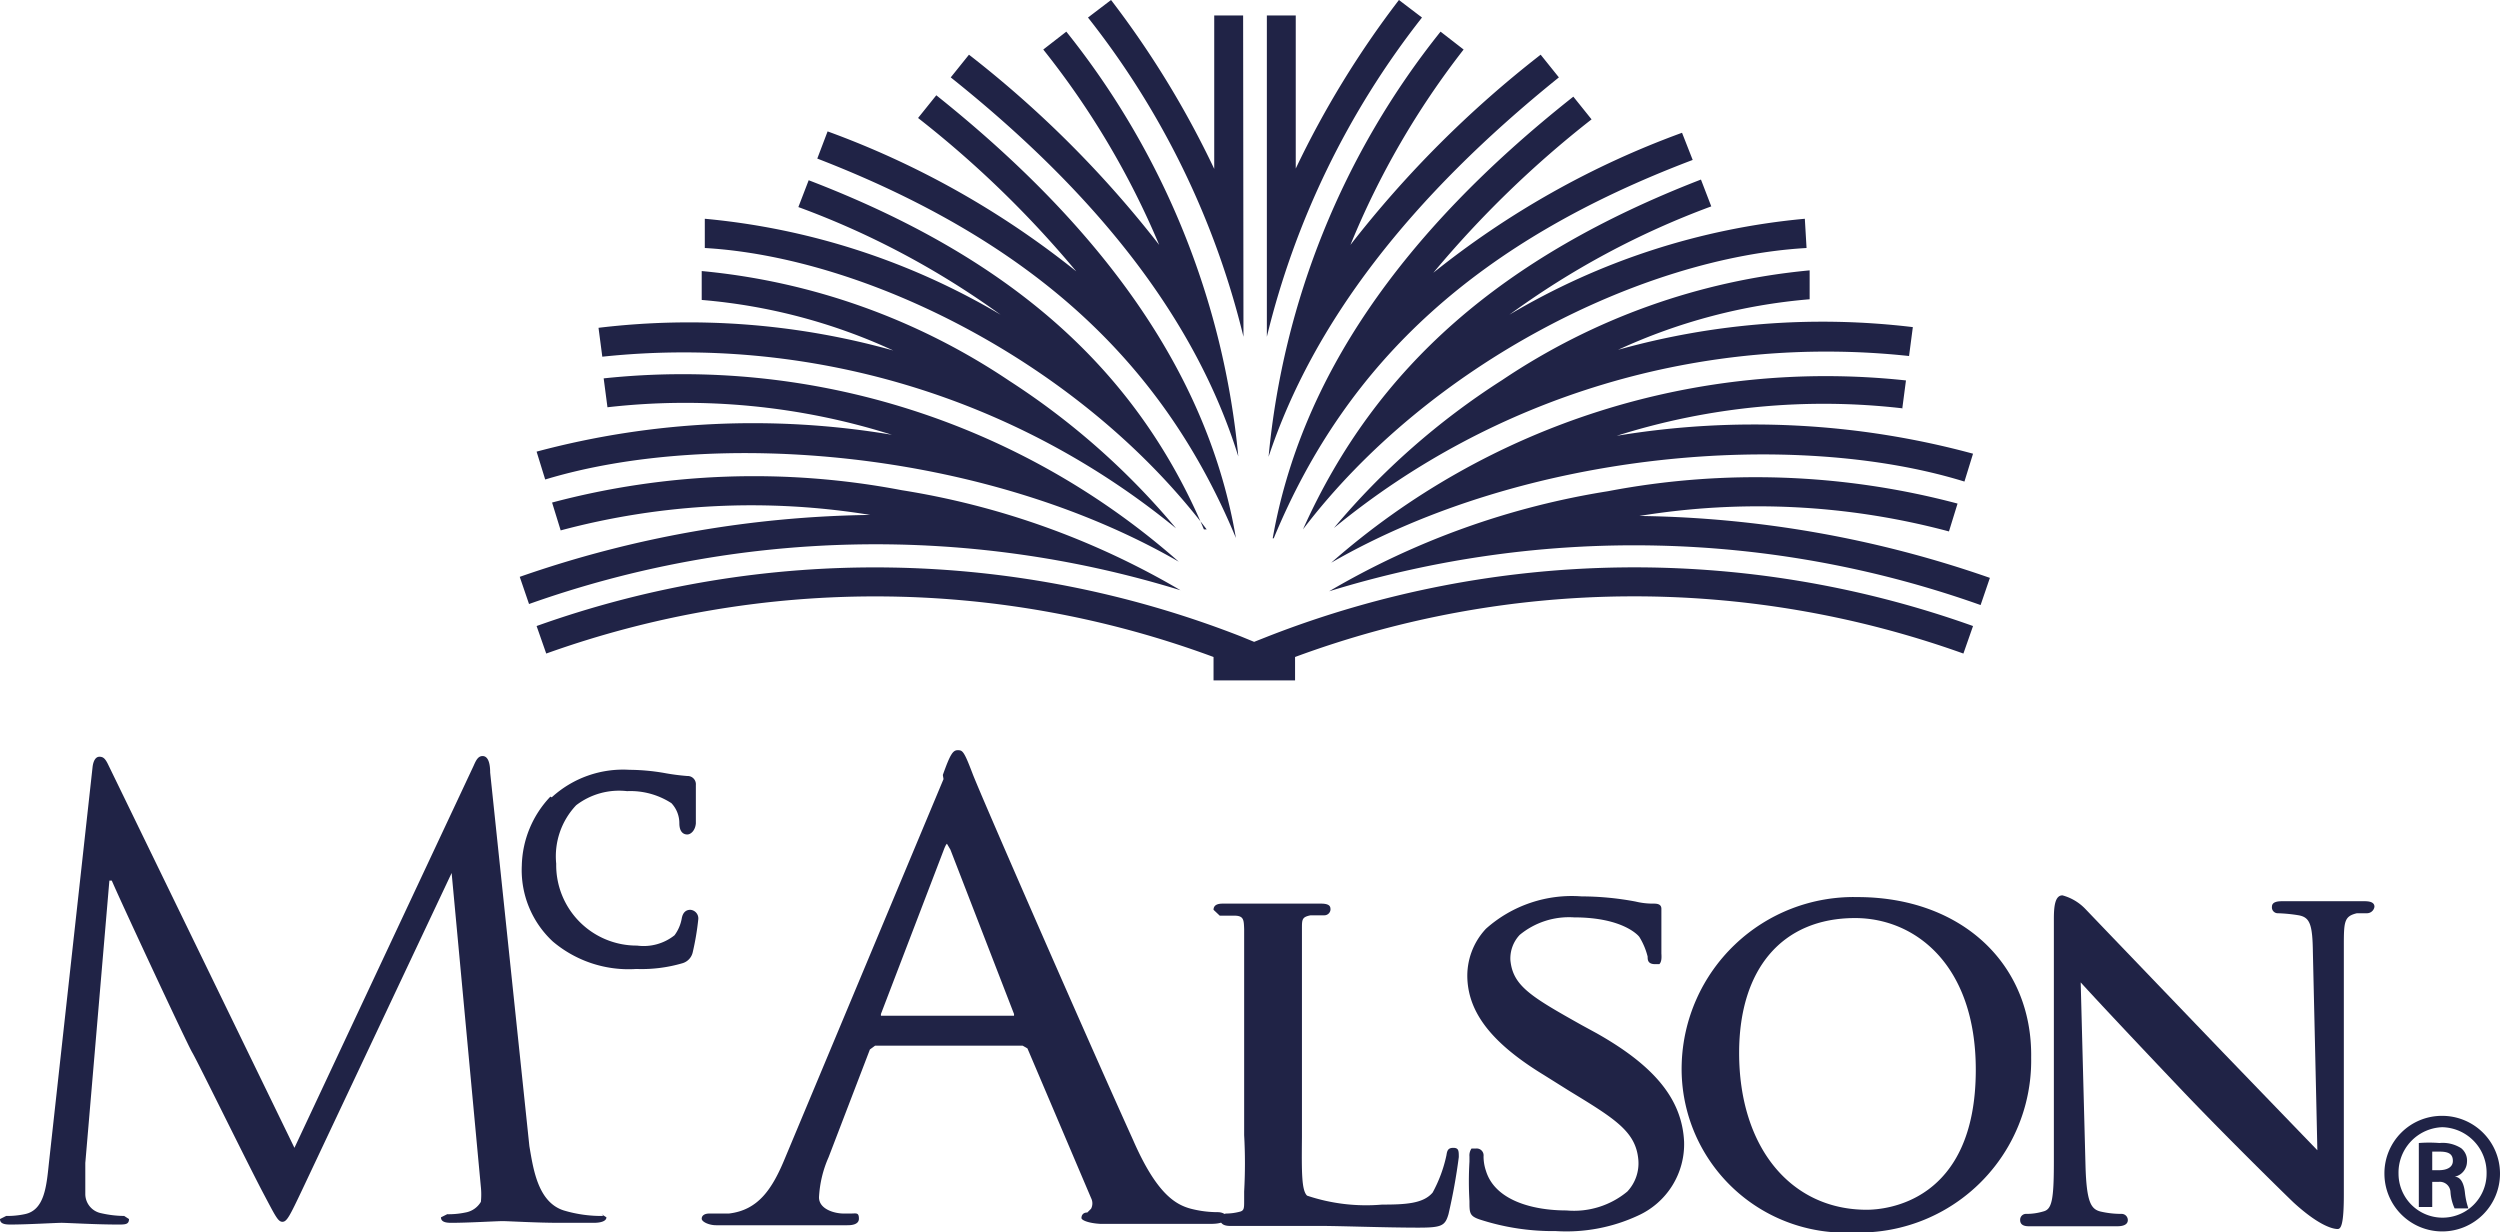 <svg xmlns="http://www.w3.org/2000/svg" viewBox="0 0 72.68 35.83"><defs><style>.cls-1{fill:#202346;}</style></defs><g id="Layer_2" data-name="Layer 2"><g id="logo"><path class="cls-1" d="M16,23.16a3,3,0,0,0-.83,2,2.83,2.83,0,0,0,.9,2.21,3.41,3.41,0,0,0,2.43.8A4.21,4.21,0,0,0,19.85,28a.43.43,0,0,0,.29-.32,7.74,7.74,0,0,0,.16-.95.25.25,0,0,0-.23-.28c-.13,0-.22.08-.25.25a1.16,1.16,0,0,1-.21.49,1.44,1.44,0,0,1-1.09.3,2.34,2.34,0,0,1-2.35-2.38,2.16,2.16,0,0,1,.58-1.7A2.05,2.05,0,0,1,18.23,23a2.19,2.19,0,0,1,1.29.35.85.85,0,0,1,.23.58c0,.27.13.33.23.33s.23-.11.25-.32v-.25l0-.47,0-.4a.24.24,0,0,0-.25-.26,6.39,6.39,0,0,1-.68-.09h0a6.14,6.14,0,0,0-1-.09,3.07,3.07,0,0,0-2.26.8"/><path class="cls-1" d="M27.43,22.65l-4.6,11c-.38.93-.79,1.53-1.64,1.63l-.57,0c-.14,0-.22.06-.22.15s.21.19.42.19l1.8,0,.45,0,.51,0,1.05,0c.08,0,.34,0,.34-.19s-.08-.15-.24-.15h-.2c-.28,0-.72-.13-.72-.47a3.28,3.28,0,0,1,.28-1.17l1.2-3.13.15-.11h4.29l.14.08,1.85,4.35a.34.34,0,0,1,0,.31l-.11.11c-.14,0-.17.1-.17.16s.19.15.55.17h.09c.89,0,2,0,3.13,0,.29,0,.44-.07.44-.19s-.17-.15-.24-.15a3.14,3.14,0,0,1-.79-.1c-.45-.12-1-.44-1.68-2-1.27-2.8-4.42-10-4.67-10.66s-.29-.67-.43-.67-.22.13-.43.72m-1.8,7v-.05l1.83-4.78c.06-.16.09-.17.09-.17s0,0,.1.17l1.85,4.78v.05H25.63Z"/><path class="cls-1" d="M37.23,26.27h-.41l-1.26,0c-.08,0-.28,0-.28.18l.18.17.42,0c.28,0,.28.12.29.39v.22c0,.39,0,.73,0,2.63V33a14.7,14.7,0,0,1,0,1.64l0,.27c0,.22,0,.29-.14.32a1.57,1.57,0,0,1-.37.05.18.18,0,0,0-.18.18c0,.08.05.18.28.18l.74,0,.51,0,1,0h.37c.58,0,1.9.05,2.85.05.68,0,.78-.05.88-.39a16.82,16.82,0,0,0,.3-1.66c0-.18,0-.27-.16-.27s-.18.09-.2.22a4,4,0,0,1-.4,1.08c-.27.32-.78.35-1.47.35A5.39,5.39,0,0,1,38,34.76c-.16-.15-.16-.67-.15-1.7V29.87c0-1.9,0-2.24,0-2.63V27c0-.27,0-.34.25-.39l.4,0a.18.18,0,0,0,.18-.16c0-.08,0-.18-.28-.18l-1.17,0"/><path class="cls-1" d="M43.2,27a2,2,0,0,0-.54,1.47c.05,1,.73,1.87,2.22,2.78l.75.47c1.33.81,1.93,1.18,2,2a1.2,1.2,0,0,1-.32.92,2.43,2.43,0,0,1-1.77.55c-1,0-2.08-.3-2.34-1.15a1.3,1.3,0,0,1-.07-.43.2.2,0,0,0-.22-.22l-.13,0a.35.35,0,0,0-.06.23v.15a9.81,9.81,0,0,0,0,1.15c0,.34,0,.43.29.53h0a6.87,6.87,0,0,0,2.22.34,4.94,4.94,0,0,0,2.39-.45,2.28,2.28,0,0,0,1.34-2.15c-.06-1.22-.84-2.19-2.54-3.15l-.44-.24c-1.48-.83-2-1.14-2.07-1.89a1,1,0,0,1,.27-.73,2.25,2.25,0,0,1,1.58-.51c1.45,0,1.89.55,1.9.57a2,2,0,0,1,.24.57c0,.09,0,.22.22.22l.12,0c.06-.06.07-.16.06-.31,0-.66,0-1,0-1.21v-.09c0-.15-.15-.15-.24-.15a2.12,2.12,0,0,1-.51-.06,8.58,8.58,0,0,0-1.57-.15A3.75,3.75,0,0,0,43.2,27"/><path class="cls-1" d="M48.89,30.94a4.76,4.76,0,0,0,5,4.89,5,5,0,0,0,5.16-5.08C59.09,28,57,26.08,54,26.08a5,5,0,0,0-5.11,4.86m1.67-.33c0-2.45,1.26-3.92,3.37-3.92,1.75,0,3.51,1.36,3.51,4.41,0,3.87-2.64,4.07-3.17,4.07C52.05,35.17,50.56,33.34,50.56,30.61Z"/><path class="cls-1" d="M59.71,26.77v7c0,1.13-.06,1.39-.31,1.45a1.7,1.7,0,0,1-.5.07.17.17,0,0,0-.17.18c0,.18.19.18.27.18l1,0h.4l1.15,0c.2,0,.31-.06.31-.18a.18.18,0,0,0-.18-.18,2.65,2.65,0,0,1-.62-.07c-.27-.07-.4-.27-.43-1.32l-.14-5.34c.49.54,1.58,1.7,2.9,3.09s3.18,3.21,3.3,3.32c.78.71,1.17.76,1.27.76s.18-.14.18-1l0-7.18c0-.75,0-.91.38-1l.29,0a.22.22,0,0,0,.22-.19c0-.16-.21-.16-.31-.16l-.84,0h-.51l-1,0c-.11,0-.32,0-.32.16a.17.17,0,0,0,.17.19,4.51,4.51,0,0,1,.61.06c.32.06.4.26.41,1.07,0,0,.11,4.76.13,5.76l-2.74-2.84-3.32-3.46-.68-.71a1.44,1.44,0,0,0-.67-.4c-.22,0-.25.33-.25.69"/><path class="cls-1" d="M17.54,35.35a3.8,3.8,0,0,1-1.15-.16c-.76-.24-.89-1.23-1-1.87L14.25,22.46c0-.34-.09-.48-.22-.48s-.19.12-.26.28L8.56,33.37,3.15,22.24C3.06,22.05,3,22,2.89,22s-.18.12-.2.31L1.42,33.83c-.07.67-.13,1.36-.71,1.47a2.43,2.43,0,0,1-.53.05L0,35.44c0,.13.12.16.3.16.48,0,1.33-.05,1.49-.05s1,.05,1.64.05c.21,0,.32,0,.32-.16l-.14-.09a3.09,3.09,0,0,1-.67-.08.57.57,0,0,1-.46-.55c0-.3,0-.62,0-.91l.7-8.21h.07c.2.48,2.18,4.73,2.34,5s1.61,3.23,2.07,4.1c.34.64.42.82.55.82s.21-.16.58-.94l4.34-9.2h0l.85,9.13a2.12,2.12,0,0,1,0,.43.65.65,0,0,1-.45.31,2.39,2.39,0,0,1-.53.05l-.18.09c0,.13.13.16.3.16.48,0,1.33-.05,1.49-.05s1,.05,1.65.05h1c.21,0,.37-.05.37-.16l-.14-.09"/><path class="cls-1" d="M71,32.44a1.68,1.68,0,1,1-1.68,1.68A1.67,1.67,0,0,1,71,32.44h0m0,.33a1.32,1.32,0,0,0-1.27,1.35,1.28,1.28,0,1,0,2.56,0A1.32,1.32,0,0,0,71,32.77Zm-.29,2.32h-.39V33.23a3.72,3.72,0,0,1,.6,0,1,1,0,0,1,.63.15.46.46,0,0,1,.17.4.45.45,0,0,1-.36.43h0c.17,0,.27.18.3.46a2.19,2.19,0,0,0,.1.46h-.4a1.36,1.36,0,0,1-.12-.48.31.31,0,0,0-.35-.29h-.18Zm0-1.07h.19c.23,0,.41-.08.41-.27s-.11-.27-.38-.27h-.22Z"/><path class="cls-1" d="M37.88,15.39c3.7-4.86,9.92-7.91,14.64-8.18l-.05-.85a20.48,20.48,0,0,0-8.59,2.79A24,24,0,0,1,49.75,6l-.3-.78C43.67,7.46,40,10.66,37.88,15.39m-.85.26c2.15-5.2,6-8.66,12.18-11l-.31-.79a25.48,25.48,0,0,0-7.23,4.07,30.18,30.18,0,0,1,4.6-4.46l-.53-.66C40.68,6.81,37.81,11.05,37,15.65Zm8.29-13.4-.53-.66a31.39,31.39,0,0,0-5.53,5.53,24,24,0,0,1,3.29-5.68L41.88.92a23.26,23.26,0,0,0-5,12.36C38.18,9.37,41,5.73,45.32,2.25Zm-6.54,13.1a22.55,22.55,0,0,1,16.72-5l.11-.84a22,22,0,0,0-8.57.66,16.56,16.56,0,0,1,5.57-1.47l0-.84a19.25,19.25,0,0,0-8.94,3.19A21.39,21.39,0,0,0,38.78,15.35ZM47.66,15a21.44,21.44,0,0,1,9,.45l.25-.81a22.85,22.85,0,0,0-10.16-.36,23.16,23.16,0,0,0-8.11,2.91,30.08,30.08,0,0,1,18.94.4l.27-.79A32.14,32.14,0,0,0,47.66,15Zm7.64-3.1.11-.84a21.77,21.77,0,0,0-16.71,5.3c5.69-3.28,13.53-3.87,18.41-2.36l.25-.81A24.34,24.34,0,0,0,47,12.67,19.93,19.93,0,0,1,55.3,11.87ZM40.67,0a27.51,27.51,0,0,0-3,4.9V.45h-.84V9.79A24.29,24.29,0,0,1,41.34.51ZM34.19,15.36a21.48,21.48,0,0,0-4.85-4.29A19.25,19.25,0,0,0,20.4,7.88l0,.84a16.56,16.56,0,0,1,5.57,1.47,22,22,0,0,0-8.57-.66l.11.84A22.57,22.57,0,0,1,34.19,15.36Zm.13,1.8a23.16,23.16,0,0,0-8.11-2.91,22.85,22.85,0,0,0-10.16.36l.25.81a21.44,21.44,0,0,1,9-.45,32.14,32.14,0,0,0-10.19,1.8l.27.79A30.08,30.08,0,0,1,34.32,17.16Zm2.57,1.33-.43.17-.39-.16a29.22,29.22,0,0,0-20.47-.3l.28.8a28.35,28.35,0,0,1,19.4.1v.68h2.37v-.54h0V19.1A28.41,28.41,0,0,1,57.08,19l.28-.8A29.27,29.27,0,0,0,36.89,18.49Zm-2.62-2.16A21.8,21.8,0,0,0,17.55,11l.11.84a19.93,19.93,0,0,1,8.27.8,24.34,24.34,0,0,0-10.33.49l.25.81C20.73,12.46,28.58,13.05,34.27,16.33Zm1.66-.69c-.78-4.59-3.65-8.83-8.71-12.87l-.53.66a30.19,30.19,0,0,1,4.6,4.46,25.48,25.48,0,0,0-7.23-4.07l-.3.79C29.94,7,33.78,10.45,35.93,15.64ZM36,13.27a23.26,23.26,0,0,0-5-12.35l-.67.52A24,24,0,0,1,33.7,7.12a31.39,31.39,0,0,0-5.53-5.53l-.53.66C32,5.73,34.79,9.37,36,13.27Zm-1,2.12C33,10.66,29.3,7.46,23.51,5.24l-.3.78a24.27,24.27,0,0,1,5.88,3.13,20.56,20.56,0,0,0-8.6-2.79l0,.85C25.16,7.48,31.39,10.53,35.08,15.39ZM36.14.45H35.3V4.91a27.23,27.23,0,0,0-3-4.91l-.67.51a24.14,24.14,0,0,1,4.52,9.28Z"/></g></g></svg>
